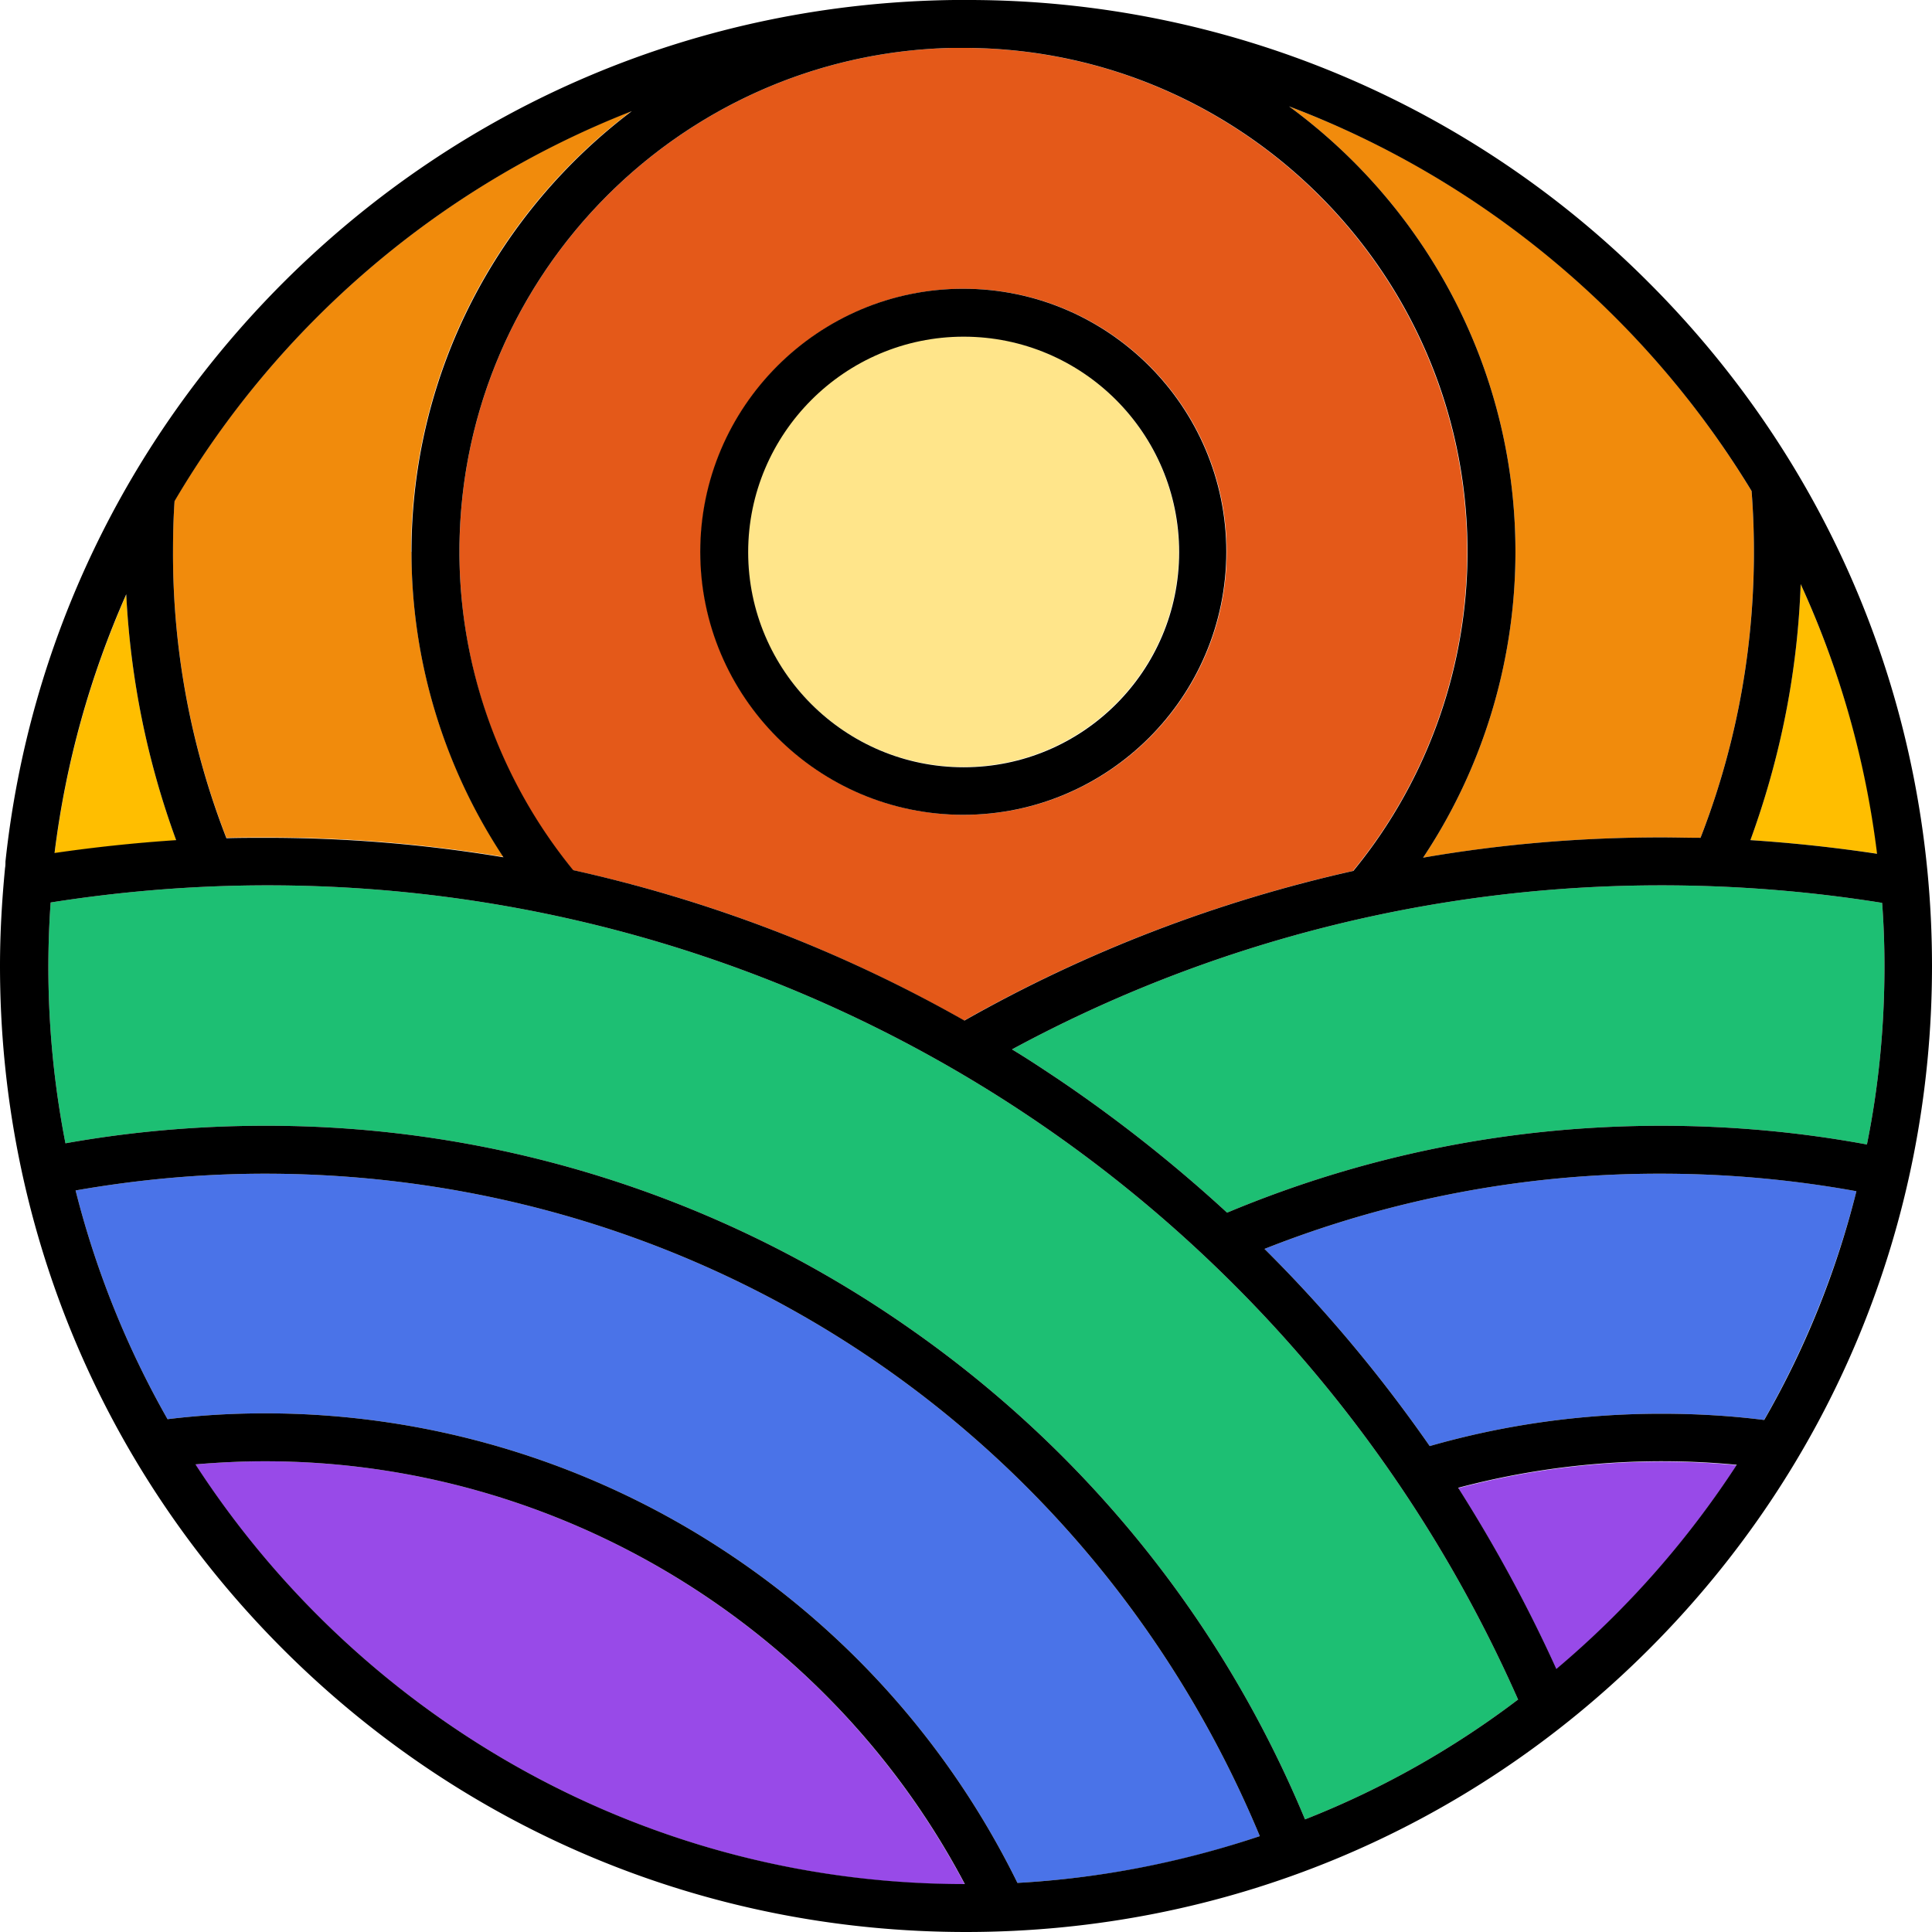 <?xml version="1.0" encoding="UTF-8"?>
<svg data-bbox="0 0 49.58 49.58" viewBox="0 0 49.58 49.58" xmlns="http://www.w3.org/2000/svg" data-type="color">
    <g>
        <path d="M4.52 21.57q-1.575.105-3.12.33c.29-2.33.92-4.56 1.84-6.64.11 2.17.54 4.28 1.28 6.3Z" fill="#ffbe00" data-color="1"/>
        <path d="M10.56 14.16c0 2.79.83 5.52 2.36 7.83-1.99-.33-4.02-.5-6.07-.5-.35 0-.7 0-1.04.01a20.1 20.1 0 0 1-1.37-7.34c0-.44.01-.88.04-1.31 2.67-4.52 6.8-8.07 11.74-10.01-3.44 2.58-5.67 6.7-5.67 11.32Z" fill="#f18b0c" data-color="2"/>
        <path d="M24.89 1.23h-.5c-6.98.18-12.6 5.91-12.6 12.93 0 2.98 1.03 5.88 2.91 8.17 3.51.77 6.89 2.07 10.04 3.86 3.12-1.77 6.49-3.06 9.98-3.84 1.89-2.3 2.93-5.21 2.93-8.19 0-7.07-5.71-12.84-12.77-12.93Zm-.16 19.68c-3.72 0-6.75-3.03-6.75-6.75s3.03-6.75 6.75-6.75 6.75 3.03 6.75 6.75-3.03 6.75-6.75 6.75" fill="#e45919" data-color="3"/>
        <path d="M30.25 14.16c0 3.05-2.48 5.52-5.53 5.52s-5.53-2.48-5.53-5.52 2.48-5.53 5.53-5.53 5.53 2.48 5.53 5.53" fill="#ffe58a" data-color="4"/>
        <path d="M45.01 14.16c0 2.53-.46 5-1.37 7.34-.33 0-.67-.01-1-.01-2.06 0-4.1.17-6.12.52 1.54-2.31 2.37-5.05 2.37-7.85 0-4.68-2.29-8.85-5.81-11.43 4.97 1.87 9.15 5.38 11.87 9.87q.06.78.06 1.56" fill="#f18b0c" data-color="2"/>
        <path d="M48.18 21.91c-1.08-.16-2.17-.28-3.26-.35.77-2.11 1.21-4.31 1.29-6.57.99 2.16 1.67 4.48 1.97 6.92" fill="#ffbe00" data-color="1"/>
        <path d="M48.36 24.79c0 1.57-.15 3.1-.45 4.58-1.73-.32-3.5-.48-5.27-.48-3.87 0-7.61.75-11.15 2.23a37 37 0 0 0-4.34-3.43c-.39-.26-.78-.52-1.18-.76 5.1-2.76 10.83-4.21 16.66-4.21 1.9 0 3.8.15 5.67.45q.06.795.06 1.62" fill="#1dbf73" data-color="5"/>
        <path d="M47.64 30.57a23.5 23.5 0 0 1-2.37 5.87c-.87-.11-1.75-.16-2.64-.16-2.02 0-4.02.28-5.94.83-1.26-1.81-2.67-3.5-4.24-5.06a27.5 27.5 0 0 1 10.18-1.93c1.69 0 3.37.15 5.01.45" fill="#4a73e8" data-color="6"/>
        <path d="M44.57 37.6a23.9 23.9 0 0 1-4.63 5.24c-.73-1.61-1.58-3.17-2.52-4.65a20.4 20.4 0 0 1 7.15-.59" fill="#984ae8" data-color="7"/>
        <path d="M38.95 43.62c-1.66 1.26-3.5 2.3-5.46 3.07-2.12-5.1-5.63-9.46-10.19-12.63a28.73 28.73 0 0 0-16.5-5.17c-1.72 0-3.44.15-5.12.45a23.5 23.5 0 0 1-.38-6.18c1.84-.29 3.71-.44 5.57-.44 13.94 0 26.47 8.18 32.09 20.9Z" fill="#1dbf73" data-color="5"/>
        <path d="M32.33 47.12c-1.97.67-4.06 1.08-6.22 1.2a21.57 21.57 0 0 0-7.61-8.58 21.43 21.43 0 0 0-11.71-3.47q-1.26 0-2.49.15a23.5 23.5 0 0 1-2.36-5.87c1.6-.28 3.22-.43 4.86-.43 11.27 0 21.22 6.65 25.53 17" fill="#4a73e8" data-color="6"/>
        <path d="M24.76 48.36c-8.27-.01-15.55-4.31-19.75-10.78.59-.05 1.19-.08 1.79-.08 7.53 0 14.47 4.23 17.96 10.86" fill="#984ae8" data-color="7"/>
        <path d="M17.97 14.16c0 3.72 3.03 6.75 6.75 6.75s6.75-3.03 6.75-6.75-3.03-6.75-6.75-6.75-6.75 3.03-6.75 6.75m6.76-5.52c3.05 0 5.53 2.48 5.53 5.53s-2.48 5.52-5.53 5.52-5.53-2.48-5.53-5.52 2.48-5.53 5.53-5.53" fill="#000000" data-color="8"/>
        <path d="M42.32 7.26A24.65 24.65 0 0 0 24.91 0h-.43C17.97.08 11.87 2.65 7.26 7.26 3.22 11.31.74 16.5.14 22.11c0 .05 0 .11-.01.16-.08.83-.13 1.67-.13 2.52 0 6.62 2.58 12.85 7.26 17.53s10.91 7.26 17.53 7.26S37.64 47 42.32 42.32s7.26-10.91 7.26-17.53S47 11.94 42.32 7.26m6.04 17.53c0 1.57-.15 3.1-.45 4.58-1.73-.32-3.5-.48-5.27-.48-3.87 0-7.61.75-11.15 2.23a37 37 0 0 0-4.34-3.43c-.39-.26-.78-.52-1.18-.76 5.1-2.76 10.83-4.21 16.66-4.21 1.9 0 3.8.15 5.67.45q.06.795.06 1.62m-9.41 18.83c-1.66 1.26-3.5 2.3-5.46 3.07-2.12-5.1-5.63-9.46-10.19-12.63a28.73 28.73 0 0 0-16.5-5.17c-1.72 0-3.44.15-5.12.45a23.5 23.5 0 0 1-.38-6.18c1.84-.29 3.71-.44 5.57-.44 13.94 0 26.47 8.18 32.09 20.9Zm5.97-22.06c.77-2.11 1.21-4.31 1.29-6.57.99 2.16 1.66 4.48 1.96 6.92a39 39 0 0 0-3.25-.35m.03-8.96c.04.51.06 1.04.06 1.56 0 2.53-.46 5-1.37 7.34-.33 0-.67-.01-1-.01-2.06 0-4.1.17-6.12.52 1.54-2.31 2.37-5.05 2.37-7.85 0-4.68-2.29-8.85-5.81-11.43 4.97 1.88 9.15 5.39 11.87 9.87M24.51 1.23h.38c7.05.09 12.77 5.85 12.77 12.93 0 2.98-1.04 5.89-2.93 8.19-3.49.78-6.86 2.07-9.98 3.84a36.2 36.2 0 0 0-10.04-3.86c-1.88-2.3-2.92-5.2-2.92-8.17 0-7.02 5.62-12.75 12.6-12.93zm-8.28 1.61c-3.44 2.59-5.67 6.7-5.67 11.33 0 2.79.83 5.52 2.36 7.83-1.99-.33-4.02-.5-6.07-.5-.35 0-.7 0-1.04.01a20.1 20.1 0 0 1-1.37-7.34c0-.44.01-.88.04-1.31 2.66-4.52 6.8-8.08 11.74-10.01ZM3.24 15.26c.11 2.17.54 4.28 1.28 6.3q-1.575.105-3.12.33c.29-2.34.92-4.56 1.84-6.64Zm1.77 22.32c.59-.05 1.19-.08 1.79-.08 7.53 0 14.47 4.23 17.96 10.85-8.27 0-15.55-4.3-19.75-10.78Zm21.1 10.74a21.57 21.57 0 0 0-7.61-8.58 21.43 21.43 0 0 0-11.71-3.47q-1.26 0-2.49.15a23.5 23.5 0 0 1-2.36-5.87c1.6-.28 3.22-.43 4.86-.43 11.27 0 21.22 6.65 25.53 17-1.97.66-4.06 1.08-6.22 1.2m13.83-5.49c-.73-1.61-1.58-3.17-2.52-4.65a20.4 20.4 0 0 1 7.15-.59 23.9 23.9 0 0 1-4.63 5.24m5.33-6.39c-.87-.11-1.75-.16-2.64-.16-2.02 0-4.02.28-5.94.83-1.26-1.81-2.67-3.5-4.24-5.06a27.5 27.5 0 0 1 10.18-1.93c1.68 0 3.36.15 5.01.45-.52 2.08-1.32 4.05-2.36 5.86Z" fill="#000000" data-color="8"/>
    </g>
</svg>
